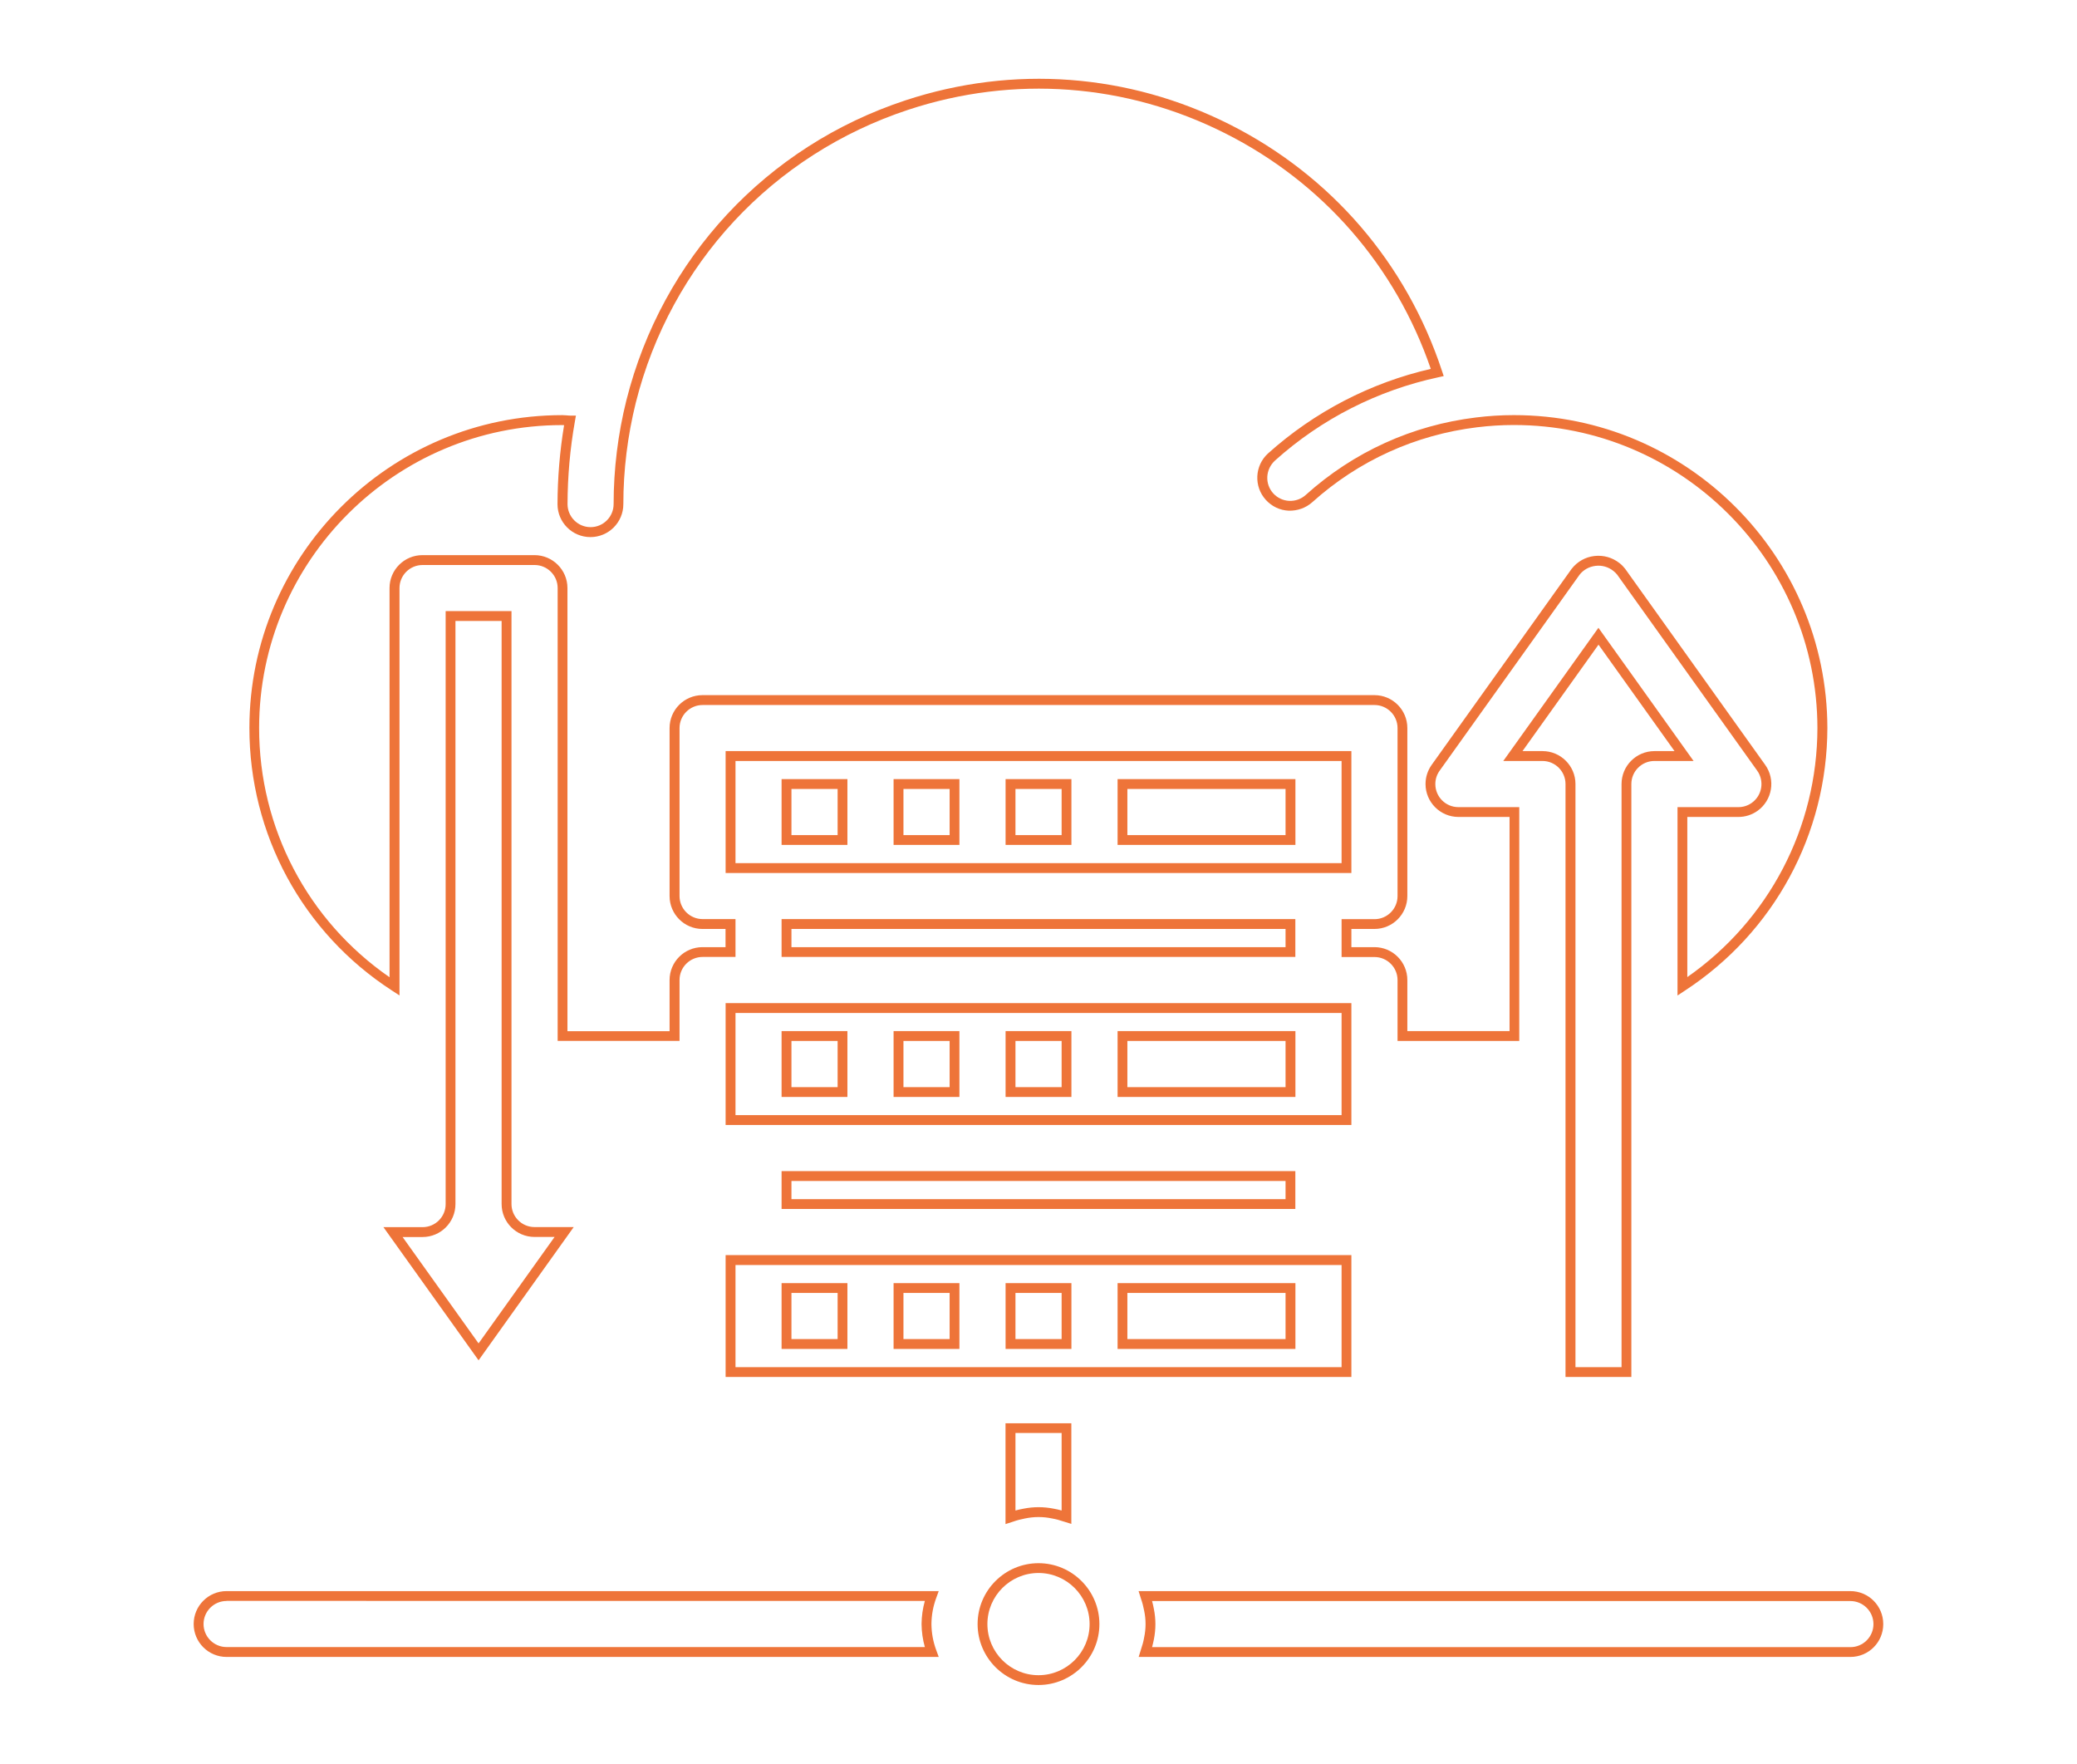 <?xml version="1.0" encoding="utf-8"?>
<!-- Generator: Adobe Illustrator 24.2.0, SVG Export Plug-In . SVG Version: 6.00 Build 0)  -->
<svg version="1.1" id="Layer_1" xmlns="http://www.w3.org/2000/svg" xmlns:xlink="http://www.w3.org/1999/xlink" x="0px" y="0px"
	 viewBox="0 0 265 225" style="enable-background:new 0 0 265 225;" xml:space="preserve">
<style type="text/css">
	.st0{fill:#EE7439;}
</style>
<g id="Hosting_service">
	<g>
		<path class="st0" d="M208.14,175.66h-8.4v-75.64c0-1.62-1.32-2.94-2.94-2.94h-5l12.14-16.99l12.14,16.99h-5
			c-1.62,0-2.94,1.32-2.94,2.94V175.66z M201,174.41h5.89v-74.39c0-2.32,1.88-4.2,4.2-4.2h2.56l-9.7-13.58l-9.7,13.58h2.56
			c2.31,0,4.2,1.88,4.2,4.2V174.41z"/>
	</g>
	<g>
		<path class="st0" d="M172.42,143.52H92.58v-15.55h79.84V143.52z M93.84,142.26h77.33v-13.03H93.84V142.26z M165.28,139.94h-22.69
			v-8.4h22.69V139.94z M143.84,138.69h20.18v-5.89h-20.18V138.69z M136.7,139.94h-8.4v-8.4h8.4V139.94z M129.56,138.69h5.89v-5.89
			h-5.89V138.69z M122.41,139.94h-8.4v-8.4h8.4V139.94z M115.27,138.69h5.89v-5.89h-5.89V138.69z M108.12,139.94h-8.4v-8.4h8.4
			V139.94z M100.98,138.69h5.89v-5.89h-5.89V138.69z"/>
	</g>
	<g>
		<path class="st0" d="M165.28,122.08H99.72v-4.83h65.55V122.08z M100.98,120.83h63.04v-2.32h-63.04V120.83z"/>
	</g>
	<g>
		<path class="st0" d="M61.06,173.54l-12.14-16.99h5c1.62,0,2.94-1.32,2.94-2.94V77.96h8.4v75.64c0,1.62,1.32,2.94,2.94,2.94h5
			L61.06,173.54z M51.36,157.8l9.7,13.58l9.7-13.58H68.2c-2.32,0-4.2-1.88-4.2-4.2V79.22h-5.89v74.39c0,2.32-1.88,4.2-4.2,4.2H51.36
			z"/>
	</g>
	<g>
		<path class="st0" d="M193.85,132.8h-15.54v-7.77c0-1.62-1.32-2.94-2.94-2.94h-4.2v-4.83h4.2c1.62,0,2.94-1.32,2.94-2.94V92.88
			c0-1.62-1.32-2.94-2.94-2.94H89.64c-1.62,0-2.94,1.32-2.94,2.94v21.43c0,1.62,1.32,2.94,2.94,2.94h4.2v4.83h-4.2
			c-1.62,0-2.94,1.32-2.94,2.94v7.77H71.15V75.02c0-1.62-1.32-2.94-2.94-2.94H53.91c-1.62,0-2.94,1.32-2.94,2.94v51.97L50,126.36
			c-11.4-7.4-18.19-19.93-18.18-33.52c0.02-22,17.93-39.88,39.92-39.88c0.19,0,0.38,0.01,0.57,0.03c0.14,0.01,0.27,0.03,0.42,0.03
			h0.75l-0.13,0.74c-0.62,3.48-0.93,7.03-0.94,10.55c0,1.62,1.32,2.94,2.94,2.94s2.94-1.32,2.94-2.94c0-4.46,0.55-8.92,1.63-13.25
			c4.56-18.11,17.87-32.41,35.61-38.26c13.75-4.53,28.45-3.43,41.37,3.08c12.93,6.52,22.54,17.69,27.08,31.44l0.22,0.66l-0.68,0.15
			c-7.74,1.66-14.94,5.32-20.83,10.61c-1.25,1.14-1.33,3-0.24,4.2c0.53,0.58,1.25,0.92,2.04,0.96c0.79,0.03,1.54-0.24,2.12-0.77
			c6.08-5.47,13.58-8.88,21.7-9.87c1.59-0.2,3.22-0.3,4.82-0.3c0.02,0,0.04,0,0.05,0c22.02,0,39.94,17.9,39.97,39.92v0
			c-0.03,13.55-6.81,26.06-18.15,33.48l-0.97,0.64v-24.03h7.77c0.62,0,1.21-0.19,1.71-0.55c1.32-0.94,1.63-2.79,0.68-4.11l-17.86-25
			c-0.13-0.16-0.3-0.33-0.49-0.48c-0.65-0.51-1.45-0.74-2.27-0.64c-0.82,0.1-1.55,0.5-2.05,1.15l-17.84,24.98
			c-0.36,0.5-0.55,1.09-0.55,1.71c0,1.62,1.32,2.94,2.94,2.94h0h7.77V132.8z M179.57,131.54h13.03v-27.32h-6.52h0
			c-2.31,0-4.2-1.88-4.2-4.2c0-0.88,0.27-1.72,0.78-2.44l17.86-25.01c0.73-0.93,1.76-1.51,2.91-1.64c1.16-0.13,2.28,0.19,3.19,0.9
			c0.27,0.21,0.51,0.45,0.72,0.72l17.88,25.03c1.34,1.88,0.91,4.51-0.98,5.86c-0.72,0.51-1.56,0.78-2.44,0.78h-6.52v20.43
			c10.39-7.26,16.58-19.05,16.6-31.77c-0.03-21.33-17.39-38.66-38.71-38.66c-0.02,0-0.03,0-0.05,0c-1.55,0-3.12,0.1-4.67,0.29
			c-7.86,0.96-15.12,4.26-21.01,9.55c-0.83,0.75-1.92,1.12-3.02,1.09c-1.12-0.05-2.15-0.54-2.91-1.37
			c-1.56-1.71-1.44-4.37,0.27-5.93c5.93-5.32,13.08-9.02,20.77-10.79c-4.51-13.13-13.8-23.79-26.23-30.05
			c-12.63-6.37-26.98-7.44-40.42-3.01c-17.32,5.71-30.33,19.68-34.78,37.37c-1.05,4.23-1.59,8.59-1.59,12.95
			c0,2.32-1.88,4.2-4.2,4.2c-2.32,0-4.2-1.88-4.2-4.2c0.01-3.36,0.29-6.75,0.84-10.08c-0.08-0.01-0.16-0.01-0.25-0.01
			c-21.3,0-38.65,17.32-38.66,38.63c-0.01,12.77,6.19,24.58,16.64,31.81V75.02c0-2.32,1.88-4.2,4.2-4.2H68.2
			c2.31,0,4.2,1.88,4.2,4.2v56.53h13.03v-6.52c0-2.32,1.88-4.2,4.2-4.2h2.94v-2.32h-2.94c-2.32,0-4.2-1.88-4.2-4.2V92.88
			c0-2.32,1.88-4.2,4.2-4.2h85.73c2.32,0,4.2,1.88,4.2,4.2v21.43c0,2.32-1.88,4.2-4.2,4.2h-2.94v2.32h2.94c2.32,0,4.2,1.88,4.2,4.2
			V131.54z"/>
	</g>
	<g>
		<path class="st0" d="M172.42,111.37H92.58V95.82h79.84V111.37z M93.84,110.11h77.33V97.08H93.84V110.11z M165.28,107.79h-22.69
			v-8.4h22.69V107.79z M143.84,106.54h20.18v-5.89h-20.18V106.54z M136.7,107.79h-8.4v-8.4h8.4V107.79z M129.56,106.54h5.89v-5.89
			h-5.89V106.54z M122.41,107.79h-8.4v-8.4h8.4V107.79z M115.27,106.54h5.89v-5.89h-5.89V106.54z M108.12,107.79h-8.4v-8.4h8.4
			V107.79z M100.98,106.54h5.89v-5.89h-5.89V106.54z"/>
	</g>
	<g>
		<path class="st0" d="M172.42,175.66H92.58v-15.54h79.84V175.66z M93.84,174.41h77.33v-13.03H93.84V174.41z M165.28,172.09h-22.69
			v-8.4h22.69V172.09z M143.84,170.83h20.18v-5.89h-20.18V170.83z M136.7,172.09h-8.4v-8.4h8.4V172.09z M129.56,170.83h5.89v-5.89
			h-5.89V170.83z M122.41,172.09h-8.4v-8.4h8.4V172.09z M115.27,170.83h5.89v-5.89h-5.89V170.83z M108.12,172.09h-8.4v-8.4h8.4
			V172.09z M100.98,170.83h5.89v-5.89h-5.89V170.83z"/>
	</g>
	<g>
		<path class="st0" d="M165.28,154.23H99.72v-4.83h65.55V154.23z M100.98,152.98h63.04v-2.32h-63.04V152.98z"/>
	</g>
	<g>
		<path class="st0" d="M119.77,211.38H28.91c-2.32,0-4.2-1.88-4.2-4.2c0-2.32,1.88-4.2,4.2-4.2h90.86l-0.31,0.85
			c-0.4,1.08-0.61,2.2-0.62,3.35c0.01,1.15,0.22,2.28,0.62,3.35L119.77,211.38z M28.91,204.24c-1.62,0-2.94,1.32-2.94,2.94
			c0,1.62,1.32,2.94,2.94,2.94H118c-0.27-0.95-0.41-1.94-0.42-2.94v-0.01c0.01-1,0.15-1.98,0.42-2.94H28.91z"/>
	</g>
	<g>
		<path class="st0" d="M136.7,194.41l-0.94-0.29c-0.52-0.18-1.03-0.32-1.55-0.41c-1.14-0.24-2.29-0.23-3.41,0
			c-0.53,0.1-1.04,0.23-1.54,0.41l-0.15,0.05l-0.82,0.26v-12.86h8.4V194.41z M129.56,182.81v9.89c0.33-0.09,0.67-0.17,1.01-0.23
			c1.28-0.26,2.59-0.26,3.89,0c0.33,0.06,0.66,0.13,0.99,0.23v-9.89H129.56z"/>
	</g>
	<g>
		<path class="st0" d="M132.5,214.96c-4.29,0-7.77-3.49-7.77-7.77c0-4.29,3.49-7.77,7.77-7.77c4.29,0,7.77,3.49,7.77,7.77
			C140.27,211.47,136.79,214.96,132.5,214.96z M132.5,200.67c-3.59,0-6.52,2.92-6.52,6.52c0,3.59,2.92,6.52,6.52,6.52
			c3.59,0,6.52-2.92,6.52-6.52C139.02,203.59,136.09,200.67,132.5,200.67z"/>
	</g>
	<g>
		<path class="st0" d="M236.09,211.38h-90.81l0.29-0.94c0.18-0.52,0.32-1.03,0.41-1.55c0.24-1.14,0.24-2.28,0-3.41
			c-0.1-0.53-0.23-1.04-0.41-1.54l-0.3-0.96h90.81c2.32,0,4.2,1.88,4.2,4.2C240.29,209.5,238.41,211.38,236.09,211.38z
			 M146.99,210.13h89.1c1.62,0,2.94-1.32,2.94-2.94c0-1.62-1.32-2.94-2.94-2.94h-89.1c0.09,0.33,0.17,0.67,0.23,1.01
			c0.26,1.28,0.26,2.59,0,3.89C147.16,209.46,147.08,209.8,146.99,210.13z"/>
	</g>
</g>
</svg>
